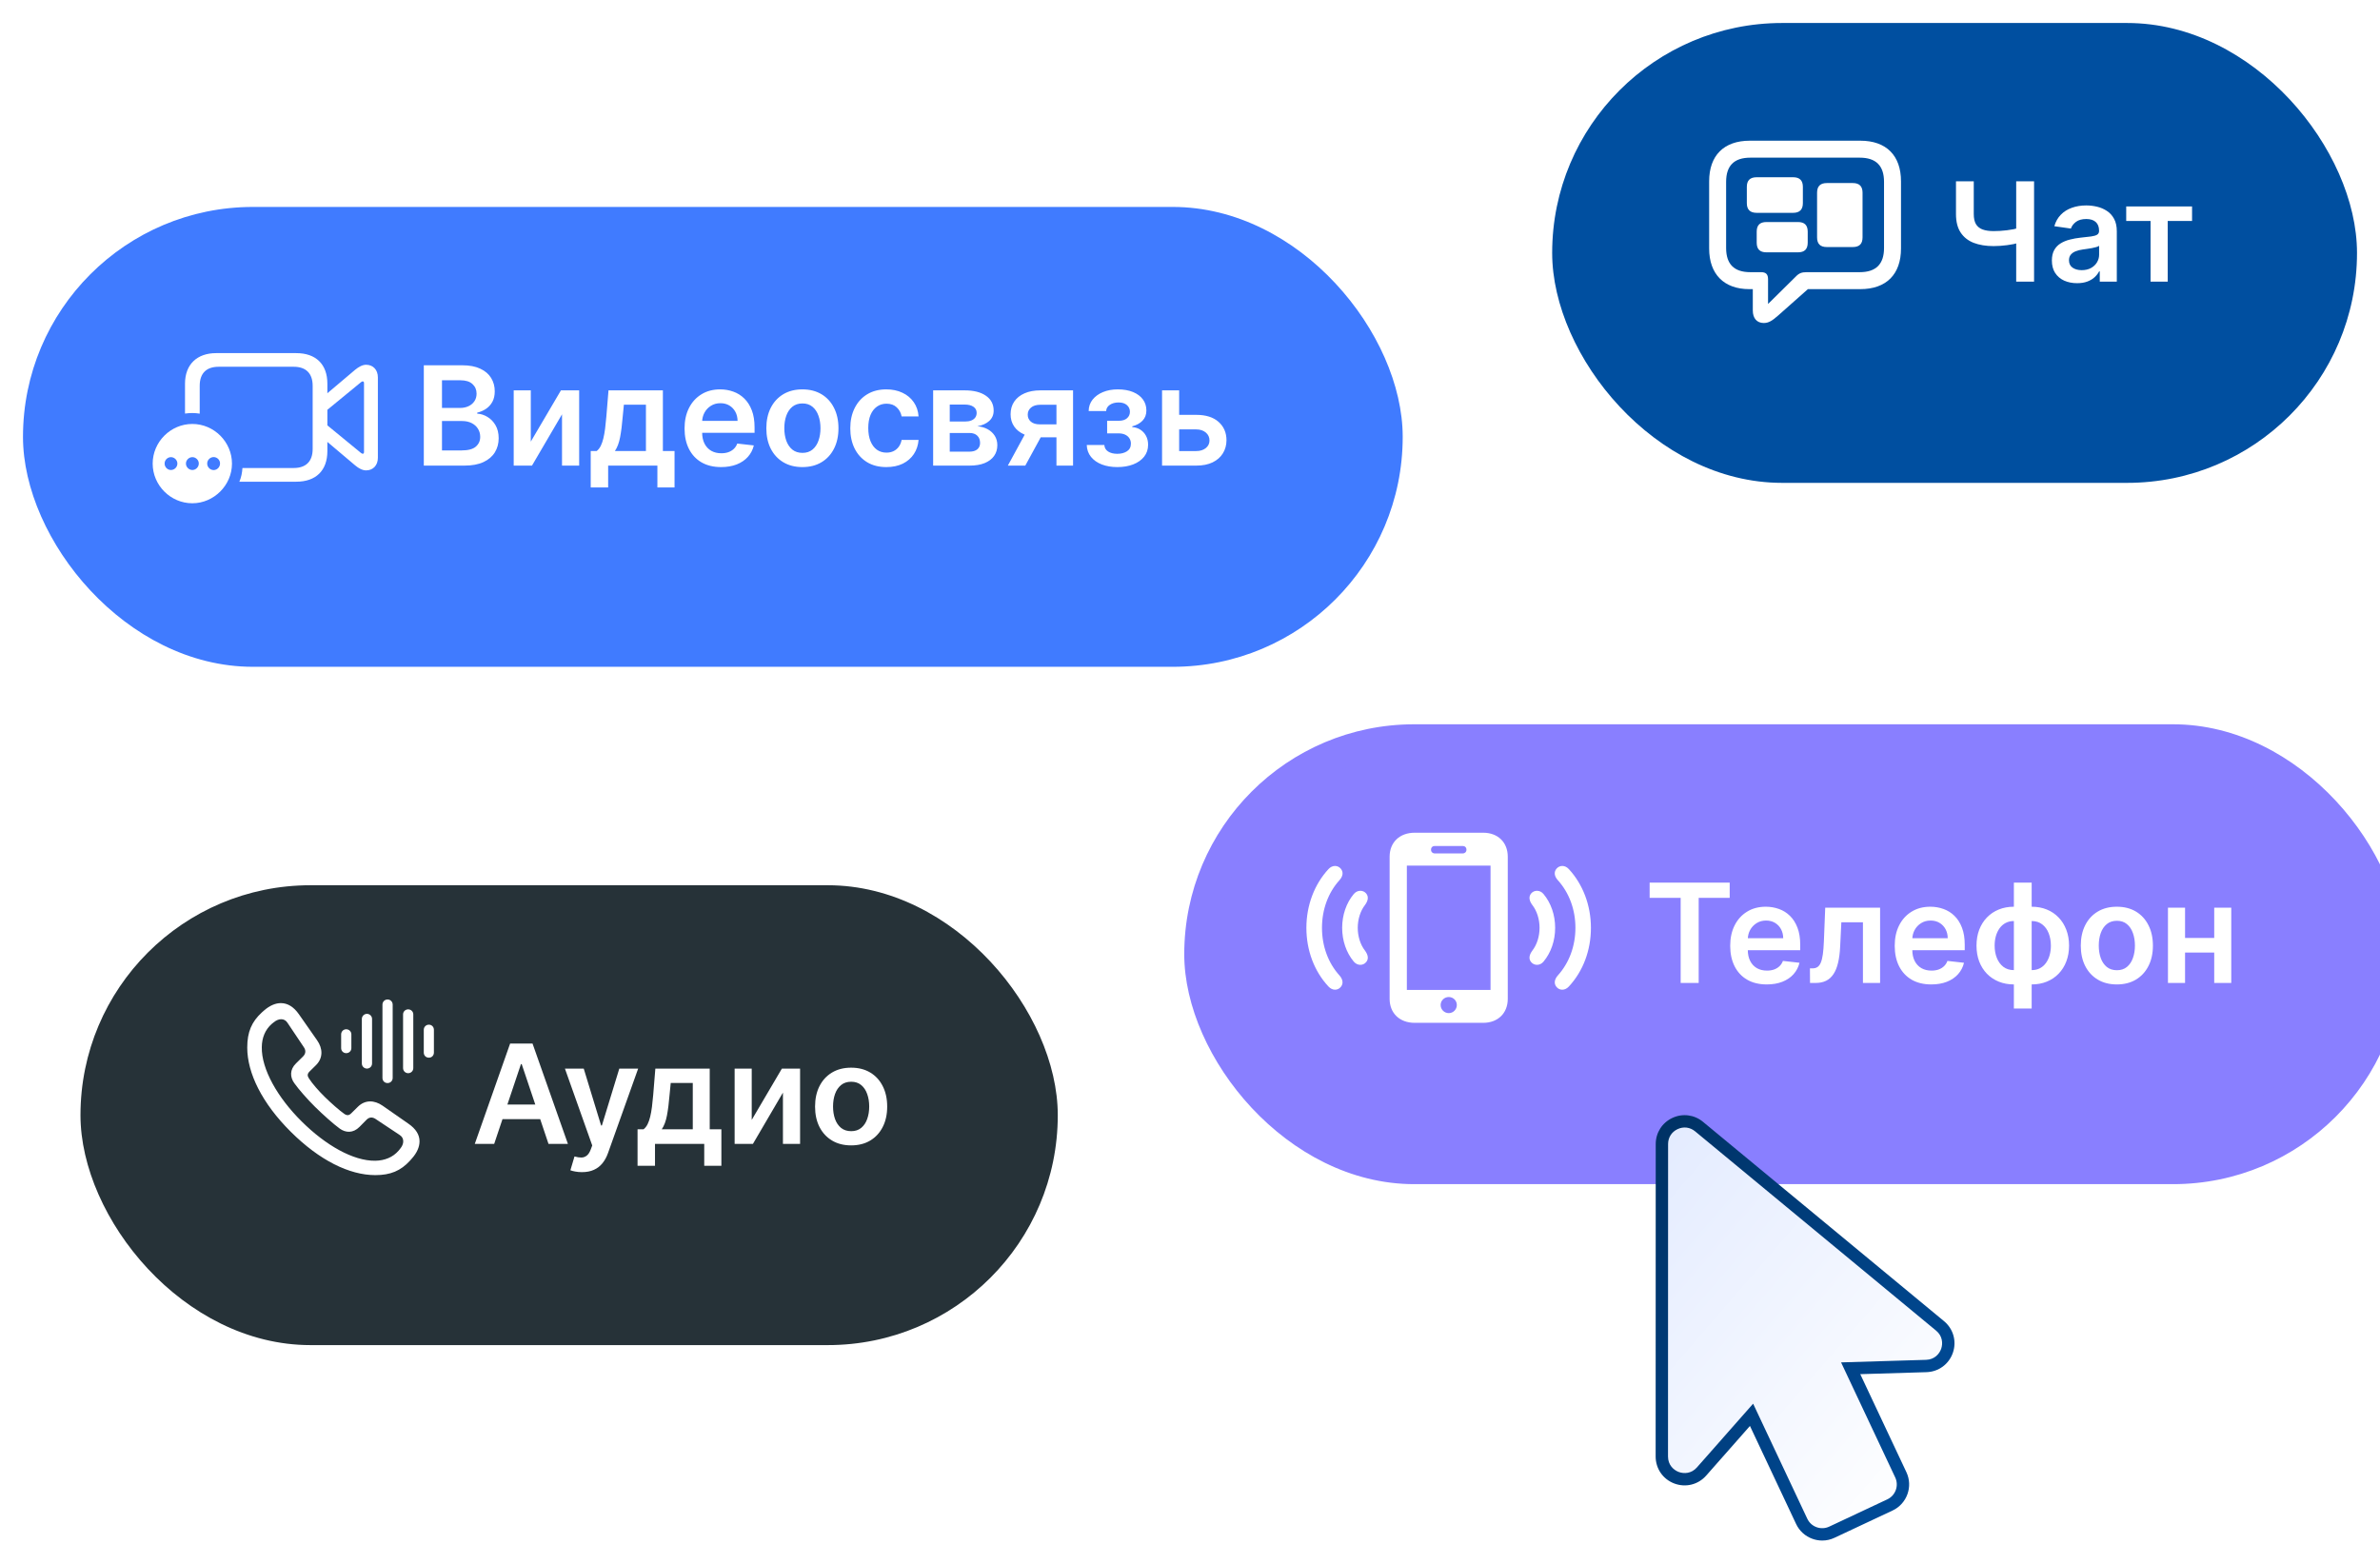 <svg width="207" height="136" viewBox="0 0 207 136" fill="none" xmlns="http://www.w3.org/2000/svg">
<g filter="url(#filter0_i_582_654)">
<rect y="16" width="120" height="40" rx="20" fill="#407BFF"/>
</g>
<g filter="url(#filter1_d_582_654)">
<rect x="4" y="20" width="112" height="32" rx="16" fill="#407BFF"/>
</g>
<path d="M20.819 41.9H25.768C27.475 41.9 28.473 40.928 28.473 39.241V38.438L30.89 40.48C31.198 40.741 31.527 40.915 31.841 40.915C32.451 40.915 32.866 40.473 32.866 39.817V32.826C32.866 32.17 32.451 31.728 31.841 31.728C31.527 31.728 31.198 31.909 30.89 32.163L28.473 34.205V33.368C28.473 31.688 27.475 30.716 25.768 30.716H18.797C17.149 30.716 16.091 31.688 16.091 33.375V35.973C16.299 35.946 16.513 35.926 16.727 35.926C16.942 35.926 17.156 35.946 17.37 35.98V33.562C17.37 32.451 17.966 31.902 19.018 31.902H25.547C26.598 31.902 27.194 32.464 27.194 33.562V39.053C27.194 40.152 26.591 40.708 25.547 40.708H21.087C21.06 41.129 20.98 41.525 20.819 41.9ZM31.393 39.395L28.473 36.998V35.645L31.393 33.248C31.453 33.201 31.493 33.174 31.547 33.174C31.62 33.174 31.66 33.234 31.66 33.321V39.321C31.66 39.415 31.62 39.469 31.547 39.469C31.493 39.469 31.453 39.435 31.393 39.395ZM16.727 43.775C18.602 43.775 20.176 42.208 20.176 40.326C20.176 38.438 18.616 36.877 16.727 36.877C14.839 36.877 13.279 38.438 13.279 40.326C13.279 42.214 14.839 43.775 16.727 43.775ZM18.582 40.888C18.274 40.888 18.02 40.627 18.02 40.319C18.02 40.018 18.274 39.757 18.582 39.757C18.89 39.757 19.145 40.018 19.138 40.319C19.138 40.627 18.884 40.888 18.582 40.888ZM14.866 40.882C14.565 40.882 14.317 40.627 14.317 40.319C14.317 40.018 14.565 39.763 14.866 39.763C15.174 39.763 15.428 40.025 15.428 40.319C15.428 40.627 15.174 40.882 14.866 40.882ZM16.734 40.882C16.433 40.882 16.172 40.627 16.172 40.319C16.172 40.018 16.433 39.763 16.734 39.763C17.035 39.763 17.297 40.025 17.29 40.319C17.29 40.627 17.029 40.882 16.734 40.882Z" fill="white"/>
<path d="M36.861 40.5V31.773H40.202C40.832 31.773 41.356 31.872 41.774 32.071C42.195 32.267 42.508 32.535 42.716 32.876C42.926 33.217 43.031 33.604 43.031 34.035C43.031 34.391 42.963 34.695 42.827 34.947C42.69 35.197 42.507 35.401 42.277 35.557C42.047 35.713 41.79 35.825 41.506 35.894V35.979C41.815 35.996 42.112 36.091 42.396 36.264C42.683 36.435 42.918 36.676 43.099 36.989C43.281 37.301 43.372 37.679 43.372 38.122C43.372 38.574 43.263 38.98 43.044 39.341C42.825 39.699 42.496 39.981 42.055 40.189C41.615 40.396 41.061 40.5 40.394 40.5H36.861ZM38.442 39.179H40.142C40.716 39.179 41.129 39.07 41.382 38.851C41.638 38.629 41.766 38.345 41.766 37.999C41.766 37.74 41.702 37.507 41.574 37.3C41.446 37.09 41.264 36.925 41.028 36.805C40.793 36.683 40.511 36.622 40.185 36.622H38.442V39.179ZM38.442 35.484H40.006C40.278 35.484 40.524 35.435 40.743 35.335C40.962 35.233 41.133 35.09 41.258 34.905C41.386 34.717 41.45 34.496 41.45 34.24C41.45 33.902 41.331 33.624 41.092 33.405C40.856 33.186 40.506 33.077 40.04 33.077H38.442V35.484ZM46.166 38.412L48.787 33.955H50.373V40.5H48.881V36.038L46.269 40.5H44.679V33.955H46.166V38.412ZM51.377 42.401V39.23H51.897C52.036 39.122 52.153 38.976 52.246 38.791C52.34 38.604 52.417 38.383 52.477 38.131C52.539 37.875 52.59 37.59 52.63 37.274C52.67 36.956 52.705 36.614 52.736 36.247L52.924 33.955H57.654V39.23H58.668V42.401H57.177V40.5H52.894V42.401H51.377ZM53.482 39.23H56.18V35.199H54.262L54.16 36.247C54.103 36.94 54.028 37.534 53.934 38.028C53.84 38.523 53.69 38.923 53.482 39.23ZM62.718 40.628C62.061 40.628 61.495 40.492 61.017 40.219C60.543 39.943 60.178 39.554 59.922 39.051C59.666 38.545 59.539 37.95 59.539 37.266C59.539 36.592 59.666 36.001 59.922 35.493C60.181 34.981 60.541 34.584 61.005 34.3C61.468 34.013 62.012 33.869 62.637 33.869C63.04 33.869 63.421 33.935 63.779 34.065C64.14 34.193 64.458 34.392 64.733 34.662C65.012 34.932 65.231 35.276 65.39 35.693C65.549 36.108 65.628 36.602 65.628 37.176V37.649H60.263V36.609H64.15C64.147 36.314 64.083 36.051 63.958 35.821C63.833 35.588 63.658 35.405 63.434 35.271C63.212 35.138 62.953 35.071 62.658 35.071C62.343 35.071 62.066 35.148 61.827 35.301C61.588 35.452 61.402 35.651 61.269 35.898C61.138 36.142 61.071 36.41 61.069 36.703V37.611C61.069 37.992 61.138 38.318 61.277 38.591C61.416 38.861 61.611 39.068 61.861 39.213C62.111 39.355 62.404 39.426 62.739 39.426C62.963 39.426 63.166 39.395 63.348 39.332C63.53 39.267 63.688 39.172 63.821 39.047C63.955 38.922 64.056 38.767 64.124 38.582L65.564 38.744C65.473 39.125 65.3 39.457 65.044 39.742C64.791 40.023 64.468 40.242 64.073 40.398C63.678 40.551 63.226 40.628 62.718 40.628ZM69.788 40.628C69.149 40.628 68.595 40.487 68.126 40.206C67.658 39.925 67.294 39.531 67.035 39.026C66.78 38.52 66.652 37.929 66.652 37.253C66.652 36.577 66.78 35.984 67.035 35.476C67.294 34.967 67.658 34.572 68.126 34.291C68.595 34.01 69.149 33.869 69.788 33.869C70.428 33.869 70.981 34.01 71.45 34.291C71.919 34.572 72.281 34.967 72.537 35.476C72.796 35.984 72.925 36.577 72.925 37.253C72.925 37.929 72.796 38.52 72.537 39.026C72.281 39.531 71.919 39.925 71.45 40.206C70.981 40.487 70.428 40.628 69.788 40.628ZM69.797 39.392C70.144 39.392 70.433 39.297 70.666 39.106C70.899 38.913 71.072 38.655 71.186 38.331C71.303 38.007 71.361 37.646 71.361 37.249C71.361 36.848 71.303 36.486 71.186 36.162C71.072 35.835 70.899 35.575 70.666 35.382C70.433 35.189 70.144 35.092 69.797 35.092C69.442 35.092 69.146 35.189 68.91 35.382C68.678 35.575 68.503 35.835 68.386 36.162C68.273 36.486 68.216 36.848 68.216 37.249C68.216 37.646 68.273 38.007 68.386 38.331C68.503 38.655 68.678 38.913 68.91 39.106C69.146 39.297 69.442 39.392 69.797 39.392ZM77.089 40.628C76.436 40.628 75.875 40.484 75.406 40.197C74.94 39.91 74.581 39.514 74.328 39.008C74.078 38.5 73.953 37.915 73.953 37.253C73.953 36.588 74.081 36.001 74.336 35.493C74.592 34.981 74.953 34.584 75.419 34.3C75.887 34.013 76.441 33.869 77.081 33.869C77.612 33.869 78.082 33.967 78.491 34.163C78.903 34.356 79.231 34.631 79.475 34.986C79.72 35.338 79.859 35.75 79.893 36.222H78.419C78.359 35.906 78.217 35.644 77.993 35.433C77.771 35.22 77.474 35.114 77.102 35.114C76.787 35.114 76.51 35.199 76.271 35.369C76.032 35.537 75.846 35.778 75.713 36.094C75.582 36.409 75.517 36.787 75.517 37.227C75.517 37.673 75.582 38.057 75.713 38.378C75.843 38.696 76.027 38.942 76.262 39.115C76.501 39.285 76.781 39.371 77.102 39.371C77.329 39.371 77.532 39.328 77.711 39.243C77.893 39.155 78.045 39.028 78.167 38.864C78.289 38.699 78.373 38.499 78.419 38.263H79.893C79.856 38.726 79.72 39.136 79.484 39.494C79.248 39.849 78.927 40.128 78.521 40.33C78.115 40.528 77.637 40.628 77.089 40.628ZM81.16 40.5V33.955H83.908C84.684 33.955 85.296 34.109 85.745 34.419C86.197 34.729 86.423 35.16 86.423 35.715C86.423 36.081 86.295 36.381 86.039 36.614C85.786 36.844 85.441 36.999 85.004 37.078C85.347 37.106 85.648 37.193 85.907 37.338C86.168 37.483 86.373 37.673 86.521 37.909C86.668 38.145 86.742 38.416 86.742 38.723C86.742 39.084 86.647 39.398 86.457 39.665C86.269 39.929 85.995 40.135 85.634 40.283C85.276 40.428 84.842 40.5 84.33 40.5H81.16ZM82.604 39.285H84.33C84.614 39.285 84.837 39.219 84.999 39.085C85.161 38.949 85.242 38.764 85.242 38.531C85.242 38.261 85.161 38.05 84.999 37.896C84.837 37.74 84.614 37.662 84.33 37.662H82.604V39.285ZM82.604 36.665H83.938C84.148 36.665 84.329 36.635 84.479 36.575C84.63 36.513 84.745 36.426 84.825 36.315C84.904 36.202 84.944 36.067 84.944 35.91C84.944 35.686 84.852 35.51 84.667 35.382C84.485 35.254 84.232 35.19 83.908 35.19H82.604V36.665ZM91.885 40.5V35.207H90.487C90.132 35.207 89.859 35.29 89.669 35.455C89.478 35.619 89.385 35.824 89.387 36.068C89.385 36.312 89.474 36.514 89.656 36.673C89.838 36.832 90.098 36.912 90.436 36.912H92.37V38.037H90.436C89.913 38.037 89.461 37.955 89.081 37.79C88.7 37.625 88.407 37.392 88.203 37.091C87.998 36.79 87.896 36.438 87.896 36.034C87.896 35.614 88 35.249 88.207 34.939C88.417 34.626 88.716 34.385 89.102 34.215C89.491 34.041 89.953 33.955 90.487 33.955H93.329V40.5H91.885ZM87.657 40.5L89.485 37.142H91.007L89.174 40.5H87.657ZM94.52 38.706H96.05C96.064 38.95 96.174 39.139 96.378 39.273C96.583 39.406 96.848 39.473 97.175 39.473C97.507 39.473 97.787 39.401 98.015 39.256C98.245 39.108 98.36 38.885 98.36 38.587C98.36 38.41 98.316 38.256 98.228 38.122C98.14 37.986 98.016 37.881 97.857 37.807C97.698 37.733 97.51 37.696 97.294 37.696H96.293V36.601H97.294C97.615 36.601 97.858 36.527 98.023 36.379C98.191 36.231 98.275 36.045 98.275 35.821C98.275 35.58 98.186 35.383 98.01 35.233C97.837 35.082 97.597 35.007 97.29 35.007C96.983 35.007 96.728 35.077 96.523 35.216C96.321 35.355 96.216 35.534 96.208 35.753H94.686C94.692 35.372 94.806 35.041 95.027 34.76C95.252 34.479 95.553 34.26 95.931 34.104C96.311 33.947 96.74 33.869 97.218 33.869C97.729 33.869 98.171 33.946 98.543 34.099C98.915 34.253 99.202 34.467 99.404 34.743C99.606 35.016 99.706 35.337 99.706 35.706C99.706 36.061 99.596 36.355 99.374 36.588C99.152 36.818 98.854 36.983 98.479 37.082V37.151C98.738 37.165 98.971 37.239 99.178 37.372C99.385 37.503 99.55 37.68 99.672 37.905C99.794 38.129 99.856 38.389 99.856 38.685C99.856 39.085 99.74 39.432 99.51 39.724C99.28 40.014 98.963 40.237 98.56 40.394C98.159 40.55 97.701 40.628 97.184 40.628C96.681 40.628 96.231 40.553 95.833 40.402C95.438 40.249 95.124 40.028 94.891 39.742C94.658 39.455 94.534 39.109 94.52 38.706ZM102.114 36.085H104.044C104.88 36.085 105.526 36.288 105.983 36.695C106.441 37.101 106.671 37.633 106.674 38.293C106.671 38.722 106.566 39.102 106.358 39.435C106.154 39.767 105.855 40.028 105.463 40.219C105.074 40.406 104.601 40.5 104.044 40.5H101.07V33.955H102.557V39.234H104.044C104.38 39.234 104.655 39.149 104.871 38.979C105.087 38.805 105.195 38.584 105.195 38.314C105.195 38.03 105.087 37.798 104.871 37.619C104.655 37.44 104.38 37.351 104.044 37.351H102.114V36.085Z" fill="white"/>
<g filter="url(#filter2_i_582_654)">
<rect x="101" y="61" width="106" height="40" rx="20" fill="#897FFF"/>
</g>
<g filter="url(#filter3_d_582_654)">
<rect x="105" y="65" width="98" height="32" rx="16" fill="#897FFF"/>
</g>
<g clip-path="url(#clip0_582_654)">
<path d="M120.862 86.881C120.862 88.132 121.736 88.968 123.039 88.968H128.998C130.279 88.968 131.138 88.132 131.138 86.881V74.519C131.138 73.268 130.279 72.432 128.998 72.432H123.039C121.736 72.432 120.862 73.268 120.862 74.519V86.881ZM124.463 73.909C124.463 73.713 124.599 73.585 124.787 73.585H127.22C127.409 73.585 127.544 73.713 127.544 73.909C127.544 74.104 127.409 74.232 127.22 74.232H124.787C124.599 74.232 124.463 74.104 124.463 73.909ZM122.361 86.105V75.295H129.639V86.105H122.361ZM116.613 85.849C116.869 85.548 116.787 85.171 116.5 84.847C115.521 83.762 114.979 82.301 114.979 80.704C114.979 79.107 115.521 77.645 116.5 76.56C116.794 76.236 116.869 75.86 116.613 75.558C116.35 75.249 115.883 75.227 115.544 75.596C114.323 76.914 113.623 78.745 113.623 80.704C113.623 82.662 114.301 84.478 115.544 85.811C115.89 86.181 116.35 86.165 116.613 85.849ZM135.379 85.849C135.643 86.165 136.11 86.181 136.449 85.811C137.692 84.478 138.37 82.662 138.37 80.704C138.37 78.745 137.669 76.914 136.449 75.596C136.11 75.227 135.65 75.249 135.379 75.558C135.123 75.86 135.198 76.236 135.492 76.56C136.472 77.645 137.022 79.107 137.022 80.704C137.022 82.301 136.472 83.762 135.492 84.847C135.206 85.171 135.123 85.548 135.379 85.849ZM118.821 83.687C119.069 83.393 118.971 83.032 118.723 82.692C118.316 82.173 118.09 81.442 118.09 80.704C118.09 79.965 118.316 79.235 118.723 78.715C118.971 78.376 119.069 78.014 118.821 77.713C118.557 77.404 118.06 77.389 117.743 77.766C117.095 78.542 116.734 79.589 116.734 80.704C116.734 81.819 117.095 82.866 117.743 83.642C118.06 84.018 118.557 84.003 118.821 83.687ZM133.172 83.687C133.436 84.003 133.94 84.018 134.249 83.642C134.897 82.866 135.259 81.819 135.259 80.704C135.259 79.589 134.897 78.542 134.249 77.766C133.94 77.389 133.436 77.404 133.172 77.713C132.923 78.014 133.021 78.376 133.27 78.715C133.677 79.235 133.903 79.965 133.903 80.704C133.903 81.442 133.677 82.173 133.27 82.692C133.021 83.032 132.923 83.393 133.172 83.687ZM126.008 88.124C125.616 88.124 125.299 87.808 125.299 87.416C125.299 87.032 125.616 86.723 126.008 86.723C126.392 86.723 126.708 87.032 126.708 87.416C126.708 87.808 126.392 88.124 126.008 88.124Z" fill="white"/>
</g>
<path d="M143.477 78.098V76.773H150.44V78.098H147.743V85.5H146.175V78.098H143.477ZM153.663 85.628C153.007 85.628 152.44 85.492 151.963 85.219C151.488 84.943 151.123 84.554 150.868 84.051C150.612 83.546 150.484 82.95 150.484 82.266C150.484 81.592 150.612 81.001 150.868 80.493C151.126 79.981 151.487 79.584 151.95 79.3C152.413 79.013 152.957 78.869 153.582 78.869C153.985 78.869 154.366 78.935 154.724 79.065C155.085 79.193 155.403 79.392 155.679 79.662C155.957 79.932 156.176 80.276 156.335 80.693C156.494 81.108 156.574 81.602 156.574 82.176V82.649H151.208V81.609H155.095C155.092 81.314 155.028 81.051 154.903 80.821C154.778 80.588 154.603 80.405 154.379 80.271C154.157 80.138 153.899 80.071 153.603 80.071C153.288 80.071 153.011 80.148 152.772 80.301C152.534 80.452 152.348 80.651 152.214 80.898C152.083 81.142 152.017 81.41 152.014 81.703V82.611C152.014 82.992 152.083 83.318 152.223 83.591C152.362 83.861 152.556 84.068 152.806 84.213C153.056 84.355 153.349 84.426 153.684 84.426C153.909 84.426 154.112 84.395 154.294 84.332C154.475 84.267 154.633 84.172 154.767 84.047C154.9 83.922 155.001 83.767 155.069 83.582L156.51 83.744C156.419 84.125 156.245 84.457 155.99 84.742C155.737 85.023 155.413 85.242 155.018 85.398C154.623 85.551 154.172 85.628 153.663 85.628ZM157.427 85.5L157.418 84.23H157.644C157.815 84.23 157.958 84.192 158.075 84.115C158.191 84.038 158.288 83.91 158.364 83.731C158.441 83.55 158.501 83.305 158.543 82.999C158.586 82.692 158.616 82.31 158.633 81.852L158.748 78.954H163.521V85.5H162.029V80.22H160.15L160.048 82.329C160.022 82.875 159.961 83.348 159.864 83.749C159.771 84.146 159.637 84.474 159.464 84.733C159.293 84.992 159.079 85.185 158.82 85.312C158.562 85.438 158.256 85.5 157.904 85.5H157.427ZM167.972 85.628C167.315 85.628 166.749 85.492 166.271 85.219C165.797 84.943 165.432 84.554 165.176 84.051C164.92 83.546 164.793 82.95 164.793 82.266C164.793 81.592 164.92 81.001 165.176 80.493C165.435 79.981 165.795 79.584 166.259 79.3C166.722 79.013 167.266 78.869 167.891 78.869C168.294 78.869 168.675 78.935 169.033 79.065C169.393 79.193 169.712 79.392 169.987 79.662C170.266 79.932 170.484 80.276 170.643 80.693C170.803 81.108 170.882 81.602 170.882 82.176V82.649H165.517V81.609H169.403C169.401 81.314 169.337 81.051 169.212 80.821C169.087 80.588 168.912 80.405 168.688 80.271C168.466 80.138 168.207 80.071 167.912 80.071C167.597 80.071 167.32 80.148 167.081 80.301C166.842 80.452 166.656 80.651 166.523 80.898C166.392 81.142 166.325 81.41 166.322 81.703V82.611C166.322 82.992 166.392 83.318 166.531 83.591C166.67 83.861 166.865 84.068 167.115 84.213C167.365 84.355 167.658 84.426 167.993 84.426C168.217 84.426 168.42 84.395 168.602 84.332C168.784 84.267 168.942 84.172 169.075 84.047C169.209 83.922 169.31 83.767 169.378 83.582L170.818 83.744C170.727 84.125 170.554 84.457 170.298 84.742C170.045 85.023 169.722 85.242 169.327 85.398C168.932 85.551 168.48 85.628 167.972 85.628ZM175.157 87.724V76.773H176.704V87.724H175.157ZM175.157 85.628C174.677 85.628 174.238 85.547 173.841 85.385C173.443 85.223 173.099 84.993 172.809 84.695C172.522 84.396 172.299 84.041 172.14 83.629C171.984 83.215 171.906 82.756 171.906 82.253C171.906 81.75 171.984 81.291 172.14 80.876C172.299 80.462 172.522 80.105 172.809 79.807C173.099 79.506 173.443 79.274 173.841 79.112C174.238 78.95 174.677 78.869 175.157 78.869H175.485V85.628H175.157ZM175.157 84.383H175.349V80.114H175.157C174.885 80.114 174.643 80.171 174.433 80.284C174.225 80.395 174.051 80.55 173.909 80.749C173.77 80.945 173.663 81.172 173.589 81.43C173.518 81.686 173.483 81.96 173.483 82.253C173.483 82.642 173.547 82.999 173.674 83.322C173.802 83.644 173.99 83.901 174.237 84.094C174.487 84.287 174.794 84.383 175.157 84.383ZM176.704 85.628H176.376V78.869H176.704C177.184 78.869 177.623 78.95 178.021 79.112C178.419 79.274 178.761 79.506 179.048 79.807C179.338 80.105 179.561 80.462 179.717 80.876C179.876 81.291 179.956 81.75 179.956 82.253C179.956 82.756 179.876 83.215 179.717 83.629C179.561 84.041 179.338 84.396 179.048 84.695C178.761 84.993 178.419 85.223 178.021 85.385C177.623 85.547 177.184 85.628 176.704 85.628ZM176.704 84.383C176.98 84.383 177.221 84.328 177.429 84.217C177.636 84.106 177.809 83.953 177.949 83.757C178.091 83.561 178.197 83.335 178.268 83.079C178.339 82.821 178.375 82.546 178.375 82.253C178.375 81.864 178.312 81.507 178.187 81.183C178.062 80.859 177.875 80.601 177.625 80.408C177.377 80.212 177.071 80.114 176.704 80.114H176.512V84.383H176.704ZM184.113 85.628C183.473 85.628 182.919 85.487 182.451 85.206C181.982 84.925 181.618 84.531 181.36 84.026C181.104 83.52 180.976 82.929 180.976 82.253C180.976 81.577 181.104 80.984 181.36 80.476C181.618 79.967 181.982 79.572 182.451 79.291C182.919 79.01 183.473 78.869 184.113 78.869C184.752 78.869 185.306 79.01 185.775 79.291C186.243 79.572 186.605 79.967 186.861 80.476C187.12 80.984 187.249 81.577 187.249 82.253C187.249 82.929 187.12 83.52 186.861 84.026C186.605 84.531 186.243 84.925 185.775 85.206C185.306 85.487 184.752 85.628 184.113 85.628ZM184.121 84.392C184.468 84.392 184.757 84.297 184.99 84.106C185.223 83.913 185.397 83.655 185.51 83.331C185.627 83.007 185.685 82.646 185.685 82.249C185.685 81.848 185.627 81.486 185.51 81.162C185.397 80.835 185.223 80.575 184.99 80.382C184.757 80.189 184.468 80.092 184.121 80.092C183.766 80.092 183.471 80.189 183.235 80.382C183.002 80.575 182.827 80.835 182.711 81.162C182.597 81.486 182.54 81.848 182.54 82.249C182.54 82.646 182.597 83.007 182.711 83.331C182.827 83.655 183.002 83.913 183.235 84.106C183.471 84.297 183.766 84.392 184.121 84.392ZM193.054 81.588V82.854H189.568V81.588H193.054ZM190.045 78.954V85.5H188.558V78.954H190.045ZM194.064 78.954V85.5H192.581V78.954H194.064Z" fill="white"/>
<g filter="url(#filter4_i_582_654)">
<rect x="133" width="70" height="40" rx="20" fill="#004FA0"/>
</g>
<g filter="url(#filter5_d_582_654)">
<rect x="137" y="4" width="62" height="32" rx="16" fill="#004FA0"/>
</g>
<path d="M153.406 28.096C153.828 28.096 154.145 27.893 154.657 27.441L157.241 25.15H161.799C164.066 25.15 165.339 23.855 165.339 21.617V15.771C165.339 13.534 164.066 12.238 161.799 12.238H152.194C149.926 12.238 148.653 13.534 148.653 15.771V21.617C148.653 23.855 149.956 25.15 152.141 25.15H152.45V27.011C152.45 27.682 152.804 28.096 153.406 28.096ZM153.776 26.439V24.291C153.776 23.847 153.587 23.674 153.158 23.674H152.231C150.807 23.674 150.129 22.958 150.129 21.572V15.816C150.129 14.43 150.807 13.714 152.231 13.714H161.754C163.177 13.714 163.863 14.43 163.863 15.816V21.572C163.863 22.958 163.177 23.674 161.754 23.674H157.158C156.706 23.674 156.48 23.749 156.164 24.081L153.776 26.439ZM152.789 18.513H155.953C156.518 18.513 156.804 18.235 156.804 17.67V16.253C156.804 15.688 156.518 15.417 155.953 15.417H152.789C152.216 15.417 151.93 15.688 151.93 16.253V17.67C151.93 18.235 152.216 18.513 152.789 18.513ZM158.891 21.489H161.143C161.716 21.489 161.995 21.218 161.995 20.645V16.766C161.995 16.201 161.716 15.922 161.143 15.922H158.891C158.318 15.922 158.04 16.201 158.04 16.766V20.645C158.04 21.218 158.318 21.489 158.891 21.489ZM153.64 21.949H156.375C156.947 21.949 157.226 21.677 157.226 21.105V20.156C157.226 19.583 156.947 19.312 156.375 19.312H153.64C153.067 19.312 152.789 19.583 152.789 20.156V21.105C152.789 21.677 153.067 21.949 153.64 21.949Z" fill="white"/>
<path d="M170.121 15.773H171.668V18.619C171.668 18.989 171.732 19.281 171.859 19.497C171.99 19.713 172.183 19.868 172.439 19.962C172.695 20.055 173.013 20.102 173.393 20.102C173.564 20.102 173.747 20.097 173.943 20.085C174.142 20.071 174.342 20.053 174.544 20.03C174.746 20.004 174.939 19.974 175.124 19.94C175.308 19.903 175.473 19.864 175.618 19.821V21.108C175.473 21.153 175.311 21.195 175.132 21.232C174.953 21.268 174.764 21.3 174.565 21.325C174.366 21.351 174.168 21.371 173.969 21.385C173.77 21.399 173.578 21.406 173.393 21.406C172.726 21.406 172.146 21.311 171.655 21.121C171.166 20.928 170.788 20.626 170.521 20.217C170.254 19.808 170.121 19.276 170.121 18.619V15.773ZM175.358 15.773H176.913V24.5H175.358V15.773ZM180.653 24.632C180.238 24.632 179.864 24.558 179.532 24.41C179.202 24.26 178.941 24.038 178.748 23.746C178.558 23.453 178.462 23.092 178.462 22.663C178.462 22.294 178.531 21.989 178.667 21.747C178.803 21.506 178.989 21.312 179.225 21.168C179.461 21.023 179.727 20.913 180.022 20.84C180.32 20.763 180.629 20.707 180.947 20.673C181.33 20.634 181.641 20.598 181.88 20.567C182.119 20.533 182.292 20.482 182.4 20.413C182.511 20.342 182.566 20.233 182.566 20.085V20.06C182.566 19.739 182.471 19.49 182.281 19.314C182.09 19.138 181.816 19.05 181.458 19.05C181.08 19.05 180.781 19.132 180.559 19.297C180.34 19.462 180.192 19.656 180.116 19.881L178.675 19.676C178.789 19.278 178.977 18.946 179.238 18.679C179.499 18.409 179.819 18.207 180.197 18.074C180.575 17.938 180.992 17.869 181.45 17.869C181.765 17.869 182.079 17.906 182.391 17.98C182.704 18.054 182.989 18.176 183.248 18.347C183.506 18.514 183.714 18.743 183.87 19.033C184.029 19.322 184.109 19.685 184.109 20.119V24.5H182.626V23.601H182.575C182.481 23.783 182.349 23.953 182.178 24.112C182.011 24.268 181.799 24.395 181.543 24.491C181.29 24.585 180.994 24.632 180.653 24.632ZM181.053 23.499C181.363 23.499 181.631 23.438 181.859 23.315C182.086 23.19 182.261 23.026 182.383 22.821C182.508 22.616 182.57 22.393 182.57 22.152V21.381C182.522 21.421 182.44 21.457 182.323 21.491C182.21 21.526 182.082 21.555 181.94 21.581C181.798 21.607 181.657 21.629 181.518 21.649C181.379 21.669 181.258 21.686 181.156 21.7C180.925 21.732 180.719 21.783 180.538 21.854C180.356 21.925 180.212 22.024 180.107 22.152C180.002 22.277 179.95 22.439 179.95 22.638C179.95 22.922 180.053 23.136 180.261 23.281C180.468 23.426 180.732 23.499 181.053 23.499ZM184.927 19.22V17.954H190.654V19.22H188.536V24.5H187.045V19.22H184.927Z" fill="white"/>
<g filter="url(#filter6_i_582_654)">
<rect x="5" y="75" width="85" height="40" rx="20" fill="#263238"/>
</g>
<g filter="url(#filter7_d_582_654)">
<rect x="9" y="79" width="77" height="32" rx="16" fill="#263238"/>
</g>
<path d="M33.709 94.207C33.957 94.207 34.153 94.011 34.153 93.762V87.389C34.153 87.132 33.957 86.937 33.709 86.937C33.46 86.937 33.264 87.132 33.264 87.389V93.762C33.264 94.018 33.453 94.207 33.709 94.207ZM32.646 102.215C33.965 102.215 34.854 101.838 35.66 100.956C35.72 100.896 35.773 100.836 35.825 100.768C36.27 100.271 36.489 99.751 36.489 99.276C36.489 98.712 36.187 98.199 35.509 97.732L33.272 96.173C32.563 95.683 31.75 95.645 31.117 96.278L30.552 96.836C30.356 97.031 30.183 97.047 29.957 96.896C29.55 96.617 28.782 95.939 28.247 95.412C27.704 94.877 27.162 94.259 26.868 93.8C26.718 93.581 26.725 93.4 26.921 93.204L27.486 92.647C28.119 92.014 28.074 91.193 27.584 90.492L25.994 88.217C25.542 87.57 25.015 87.261 24.45 87.253C23.968 87.246 23.456 87.464 22.958 87.901C22.898 87.954 22.838 88.006 22.778 88.059C21.889 88.88 21.504 89.754 21.504 91.125C21.504 93.34 22.793 95.962 25.294 98.448C27.787 100.926 30.379 102.215 32.646 102.215ZM35.502 93.348C35.75 93.348 35.946 93.152 35.946 92.903V88.232C35.946 87.991 35.75 87.796 35.502 87.796C35.253 87.796 35.057 87.991 35.057 88.232V92.903C35.057 93.152 35.253 93.348 35.502 93.348ZM31.916 92.948C32.164 92.948 32.36 92.752 32.36 92.496V88.632C32.36 88.391 32.164 88.187 31.916 88.187C31.667 88.187 31.471 88.391 31.471 88.632V92.496C31.471 92.752 31.667 92.948 31.916 92.948ZM32.646 100.964C30.725 100.994 28.322 99.615 26.243 97.551C24.156 95.487 22.732 93.001 22.77 91.08C22.778 90.266 23.064 89.566 23.636 89.061C23.697 89.016 23.742 88.978 23.795 88.933C24.013 88.752 24.239 88.654 24.45 88.654C24.669 88.654 24.864 88.745 25.008 88.971L26.431 91.095C26.605 91.351 26.612 91.638 26.356 91.894L25.746 92.496C25.181 93.046 25.226 93.702 25.595 94.214C26.002 94.787 26.763 95.645 27.396 96.271C28.066 96.934 29 97.77 29.55 98.169C30.062 98.538 30.71 98.583 31.268 98.018L31.87 97.408C32.119 97.144 32.413 97.16 32.669 97.333L34.756 98.719C34.989 98.87 35.072 99.058 35.072 99.284C35.072 99.487 34.974 99.721 34.794 99.932C34.748 99.985 34.711 100.037 34.665 100.09C34.168 100.663 33.46 100.949 32.646 100.964ZM37.302 91.999C37.551 91.999 37.739 91.811 37.739 91.555V89.573C37.739 89.325 37.551 89.129 37.302 89.129C37.046 89.129 36.858 89.332 36.858 89.573V91.555C36.858 91.811 37.046 91.999 37.302 91.999ZM30.108 91.607C30.364 91.607 30.56 91.412 30.56 91.171V89.973C30.56 89.724 30.364 89.528 30.108 89.528C29.867 89.528 29.671 89.724 29.671 89.973V91.171C29.671 91.412 29.867 91.607 30.108 91.607Z" fill="white"/>
<path d="M42.981 99.5H41.294L44.367 90.773H46.318L49.395 99.5H47.707L45.376 92.562H45.308L42.981 99.5ZM43.037 96.078H47.639V97.348H43.037V96.078ZM50.615 101.955C50.404 101.955 50.21 101.938 50.031 101.903C49.855 101.872 49.714 101.835 49.609 101.793L49.967 100.591C50.191 100.656 50.392 100.688 50.568 100.685C50.744 100.682 50.899 100.626 51.032 100.518C51.169 100.413 51.284 100.237 51.377 99.99L51.51 99.636L49.136 92.954H50.772L52.281 97.898H52.349L53.862 92.954H55.502L52.882 100.293C52.76 100.639 52.598 100.936 52.396 101.183C52.194 101.433 51.947 101.624 51.654 101.754C51.365 101.888 51.018 101.955 50.615 101.955ZM55.451 101.401V98.23H55.971C56.11 98.122 56.227 97.976 56.321 97.791C56.414 97.604 56.491 97.383 56.551 97.131C56.613 96.875 56.664 96.59 56.704 96.274C56.744 95.956 56.779 95.614 56.811 95.247L56.998 92.954H61.728V98.23H62.742V101.401H61.251V99.5H56.968V101.401H55.451ZM57.556 98.23H60.254V94.199H58.336L58.234 95.247C58.177 95.94 58.102 96.534 58.008 97.028C57.914 97.523 57.764 97.923 57.556 98.23ZM65.381 97.412L68.002 92.954H69.587V99.5H68.096V95.038L65.484 99.5H63.894V92.954H65.381V97.412ZM74.027 99.628C73.387 99.628 72.834 99.487 72.365 99.206C71.896 98.925 71.532 98.531 71.274 98.026C71.018 97.52 70.89 96.929 70.89 96.253C70.89 95.577 71.018 94.984 71.274 94.476C71.532 93.967 71.896 93.572 72.365 93.291C72.834 93.01 73.387 92.869 74.027 92.869C74.666 92.869 75.22 93.01 75.689 93.291C76.157 93.572 76.519 93.967 76.775 94.476C77.034 94.984 77.163 95.577 77.163 96.253C77.163 96.929 77.034 97.52 76.775 98.026C76.519 98.531 76.157 98.925 75.689 99.206C75.22 99.487 74.666 99.628 74.027 99.628ZM74.035 98.392C74.382 98.392 74.671 98.297 74.904 98.106C75.137 97.913 75.311 97.655 75.424 97.331C75.541 97.007 75.599 96.646 75.599 96.249C75.599 95.848 75.541 95.486 75.424 95.162C75.311 94.835 75.137 94.575 74.904 94.382C74.671 94.189 74.382 94.092 74.035 94.092C73.68 94.092 73.385 94.189 73.149 94.382C72.916 94.575 72.741 94.835 72.625 95.162C72.511 95.486 72.454 95.848 72.454 96.249C72.454 96.646 72.511 97.007 72.625 97.331C72.741 97.655 72.916 97.913 73.149 98.106C73.385 98.297 73.68 98.392 74.035 98.392Z" fill="white"/>
<g filter="url(#filter8_d_582_654)">
<path d="M167.474 116.804L160.937 117.002L165.272 126.229C165.733 127.21 165.312 128.379 164.332 128.84L159.312 131.201C158.332 131.663 157.163 131.241 156.703 130.26L152.367 121.033L148.045 125.944C146.849 127.302 144.611 126.456 144.611 124.647L144.618 97.578C144.618 95.916 146.552 95.007 147.83 96.066L168.666 113.331C170.059 114.485 169.282 116.749 167.474 116.804Z" fill="url(#paint0_linear_582_654)"/>
<path d="M158.489 132C158.201 132 157.914 131.95 157.636 131.85C157.005 131.623 156.5 131.164 156.215 130.558L152.202 122.033L148.395 126.35C147.698 127.141 146.61 127.411 145.623 127.039C144.637 126.667 144 125.746 144 124.692L144.007 97.511C144.007 96.529 144.56 95.66 145.449 95.242C146.339 94.824 147.362 94.954 148.119 95.58L169.08 112.916C169.892 113.588 170.195 114.666 169.853 115.662C169.511 116.658 168.608 117.322 167.554 117.354L161.796 117.528L165.809 126.053C166.398 127.304 165.858 128.801 164.605 129.389L159.555 131.76C159.216 131.92 158.853 132 158.489 132ZM152.478 120.096L157.188 130.101C157.351 130.448 157.639 130.71 158 130.84C158.361 130.97 158.751 130.952 159.098 130.789L164.148 128.417C164.864 128.081 165.173 127.225 164.836 126.51L160.127 116.504L167.522 116.281C168.253 116.259 168.68 115.767 168.836 115.313C168.992 114.86 168.957 114.209 168.394 113.743L147.433 96.407C146.993 96.043 146.423 95.971 145.907 96.214C145.39 96.456 145.082 96.941 145.082 97.511L145.075 124.693C145.075 125.424 145.555 125.865 146.003 126.034C146.452 126.204 147.104 126.189 147.588 125.641L152.478 120.096Z" fill="url(#paint1_linear_582_654)"/>
</g>
<defs>
<filter id="filter0_i_582_654" x="0" y="16" width="122" height="42" filterUnits="userSpaceOnUse" color-interpolation-filters="sRGB">
<feFlood flood-opacity="0" result="BackgroundImageFix"/>
<feBlend mode="normal" in="SourceGraphic" in2="BackgroundImageFix" result="shape"/>
<feColorMatrix in="SourceAlpha" type="matrix" values="0 0 0 0 0 0 0 0 0 0 0 0 0 0 0 0 0 0 127 0" result="hardAlpha"/>
<feOffset dx="2" dy="2"/>
<feGaussianBlur stdDeviation="3"/>
<feComposite in2="hardAlpha" operator="arithmetic" k2="-1" k3="1"/>
<feColorMatrix type="matrix" values="0 0 0 0 0.021 0 0 0 0 0.192 0 0 0 0 0.575 0 0 0 1 0"/>
<feBlend mode="normal" in2="shape" result="effect1_innerShadow_582_654"/>
</filter>
<filter id="filter1_d_582_654" x="4" y="20" width="114" height="34" filterUnits="userSpaceOnUse" color-interpolation-filters="sRGB">
<feFlood flood-opacity="0" result="BackgroundImageFix"/>
<feColorMatrix in="SourceAlpha" type="matrix" values="0 0 0 0 0 0 0 0 0 0 0 0 0 0 0 0 0 0 127 0" result="hardAlpha"/>
<feOffset dx="1" dy="1"/>
<feGaussianBlur stdDeviation="0.5"/>
<feComposite in2="hardAlpha" operator="out"/>
<feColorMatrix type="matrix" values="0 0 0 0 0 0 0 0 0 0.139 0 0 0 0 0.451 0 0 0 0.43 0"/>
<feBlend mode="normal" in2="BackgroundImageFix" result="effect1_dropShadow_582_654"/>
<feBlend mode="normal" in="SourceGraphic" in2="effect1_dropShadow_582_654" result="shape"/>
</filter>
<filter id="filter2_i_582_654" x="101" y="61" width="108" height="42" filterUnits="userSpaceOnUse" color-interpolation-filters="sRGB">
<feFlood flood-opacity="0" result="BackgroundImageFix"/>
<feBlend mode="normal" in="SourceGraphic" in2="BackgroundImageFix" result="shape"/>
<feColorMatrix in="SourceAlpha" type="matrix" values="0 0 0 0 0 0 0 0 0 0 0 0 0 0 0 0 0 0 127 0" result="hardAlpha"/>
<feOffset dx="2" dy="2"/>
<feGaussianBlur stdDeviation="3"/>
<feComposite in2="hardAlpha" operator="arithmetic" k2="-1" k3="1"/>
<feColorMatrix type="matrix" values="0 0 0 0 0.11 0 0 0 0 0.086 0 0 0 0 0.393 0 0 0 1 0"/>
<feBlend mode="normal" in2="shape" result="effect1_innerShadow_582_654"/>
</filter>
<filter id="filter3_d_582_654" x="105" y="65" width="100" height="34" filterUnits="userSpaceOnUse" color-interpolation-filters="sRGB">
<feFlood flood-opacity="0" result="BackgroundImageFix"/>
<feColorMatrix in="SourceAlpha" type="matrix" values="0 0 0 0 0 0 0 0 0 0 0 0 0 0 0 0 0 0 127 0" result="hardAlpha"/>
<feOffset dx="1" dy="1"/>
<feGaussianBlur stdDeviation="0.5"/>
<feComposite in2="hardAlpha" operator="out"/>
<feColorMatrix type="matrix" values="0 0 0 0 0.11 0 0 0 0 0.086 0 0 0 0 0.392 0 0 0 0.43 0"/>
<feBlend mode="normal" in2="BackgroundImageFix" result="effect1_dropShadow_582_654"/>
<feBlend mode="normal" in="SourceGraphic" in2="effect1_dropShadow_582_654" result="shape"/>
</filter>
<filter id="filter4_i_582_654" x="133" y="0" width="72" height="42" filterUnits="userSpaceOnUse" color-interpolation-filters="sRGB">
<feFlood flood-opacity="0" result="BackgroundImageFix"/>
<feBlend mode="normal" in="SourceGraphic" in2="BackgroundImageFix" result="shape"/>
<feColorMatrix in="SourceAlpha" type="matrix" values="0 0 0 0 0 0 0 0 0 0 0 0 0 0 0 0 0 0 127 0" result="hardAlpha"/>
<feOffset dx="2" dy="2"/>
<feGaussianBlur stdDeviation="3"/>
<feComposite in2="hardAlpha" operator="arithmetic" k2="-1" k3="1"/>
<feColorMatrix type="matrix" values="0 0 0 0 0 0 0 0 0 0.113 0 0 0 0 0.229 0 0 0 1 0"/>
<feBlend mode="normal" in2="shape" result="effect1_innerShadow_582_654"/>
</filter>
<filter id="filter5_d_582_654" x="137" y="4" width="64" height="34" filterUnits="userSpaceOnUse" color-interpolation-filters="sRGB">
<feFlood flood-opacity="0" result="BackgroundImageFix"/>
<feColorMatrix in="SourceAlpha" type="matrix" values="0 0 0 0 0 0 0 0 0 0 0 0 0 0 0 0 0 0 127 0" result="hardAlpha"/>
<feOffset dx="1" dy="1"/>
<feGaussianBlur stdDeviation="0.5"/>
<feComposite in2="hardAlpha" operator="out"/>
<feColorMatrix type="matrix" values="0 0 0 0 0 0 0 0 0 0.139 0 0 0 0 0.282 0 0 0 1 0"/>
<feBlend mode="normal" in2="BackgroundImageFix" result="effect1_dropShadow_582_654"/>
<feBlend mode="normal" in="SourceGraphic" in2="effect1_dropShadow_582_654" result="shape"/>
</filter>
<filter id="filter6_i_582_654" x="5" y="75" width="87" height="42" filterUnits="userSpaceOnUse" color-interpolation-filters="sRGB">
<feFlood flood-opacity="0" result="BackgroundImageFix"/>
<feBlend mode="normal" in="SourceGraphic" in2="BackgroundImageFix" result="shape"/>
<feColorMatrix in="SourceAlpha" type="matrix" values="0 0 0 0 0 0 0 0 0 0 0 0 0 0 0 0 0 0 127 0" result="hardAlpha"/>
<feOffset dx="2" dy="2"/>
<feGaussianBlur stdDeviation="3"/>
<feComposite in2="hardAlpha" operator="arithmetic" k2="-1" k3="1"/>
<feColorMatrix type="matrix" values="0 0 0 0 0.212 0 0 0 0 0.428 0 0 0 0 0.682 0 0 0 1 0"/>
<feBlend mode="normal" in2="shape" result="effect1_innerShadow_582_654"/>
</filter>
<filter id="filter7_d_582_654" x="9" y="79" width="79" height="34" filterUnits="userSpaceOnUse" color-interpolation-filters="sRGB">
<feFlood flood-opacity="0" result="BackgroundImageFix"/>
<feColorMatrix in="SourceAlpha" type="matrix" values="0 0 0 0 0 0 0 0 0 0 0 0 0 0 0 0 0 0 127 0" result="hardAlpha"/>
<feOffset dx="1" dy="1"/>
<feGaussianBlur stdDeviation="0.5"/>
<feComposite in2="hardAlpha" operator="out"/>
<feColorMatrix type="matrix" values="0 0 0 0 0.212 0 0 0 0 0.427 0 0 0 0 0.682 0 0 0 0.43 0"/>
<feBlend mode="normal" in2="BackgroundImageFix" result="effect1_dropShadow_582_654"/>
<feBlend mode="normal" in="SourceGraphic" in2="effect1_dropShadow_582_654" result="shape"/>
</filter>
<filter id="filter8_d_582_654" x="142" y="95" width="29.992" height="41" filterUnits="userSpaceOnUse" color-interpolation-filters="sRGB">
<feFlood flood-opacity="0" result="BackgroundImageFix"/>
<feColorMatrix in="SourceAlpha" type="matrix" values="0 0 0 0 0 0 0 0 0 0 0 0 0 0 0 0 0 0 127 0" result="hardAlpha"/>
<feOffset dy="2"/>
<feGaussianBlur stdDeviation="1"/>
<feComposite in2="hardAlpha" operator="out"/>
<feColorMatrix type="matrix" values="0 0 0 0 0 0 0 0 0 0.19 0 0 0 0 0.636 0 0 0 0.59 0"/>
<feBlend mode="normal" in2="BackgroundImageFix" result="effect1_dropShadow_582_654"/>
<feBlend mode="normal" in="SourceGraphic" in2="effect1_dropShadow_582_654" result="shape"/>
</filter>
<linearGradient id="paint0_linear_582_654" x1="139.5" y1="101.5" x2="169" y2="127" gradientUnits="userSpaceOnUse">
<stop stop-color="#E3EBFF"/>
<stop offset="1" stop-color="white"/>
</linearGradient>
<linearGradient id="paint1_linear_582_654" x1="138" y1="103" x2="173" y2="127.5" gradientUnits="userSpaceOnUse">
<stop stop-color="#003163"/>
<stop offset="1" stop-color="#004FA0"/>
</linearGradient>
<clipPath id="clip0_582_654">
<rect width="26" height="17" fill="white" transform="translate(113 72)"/>
</clipPath>
</defs>
</svg>
